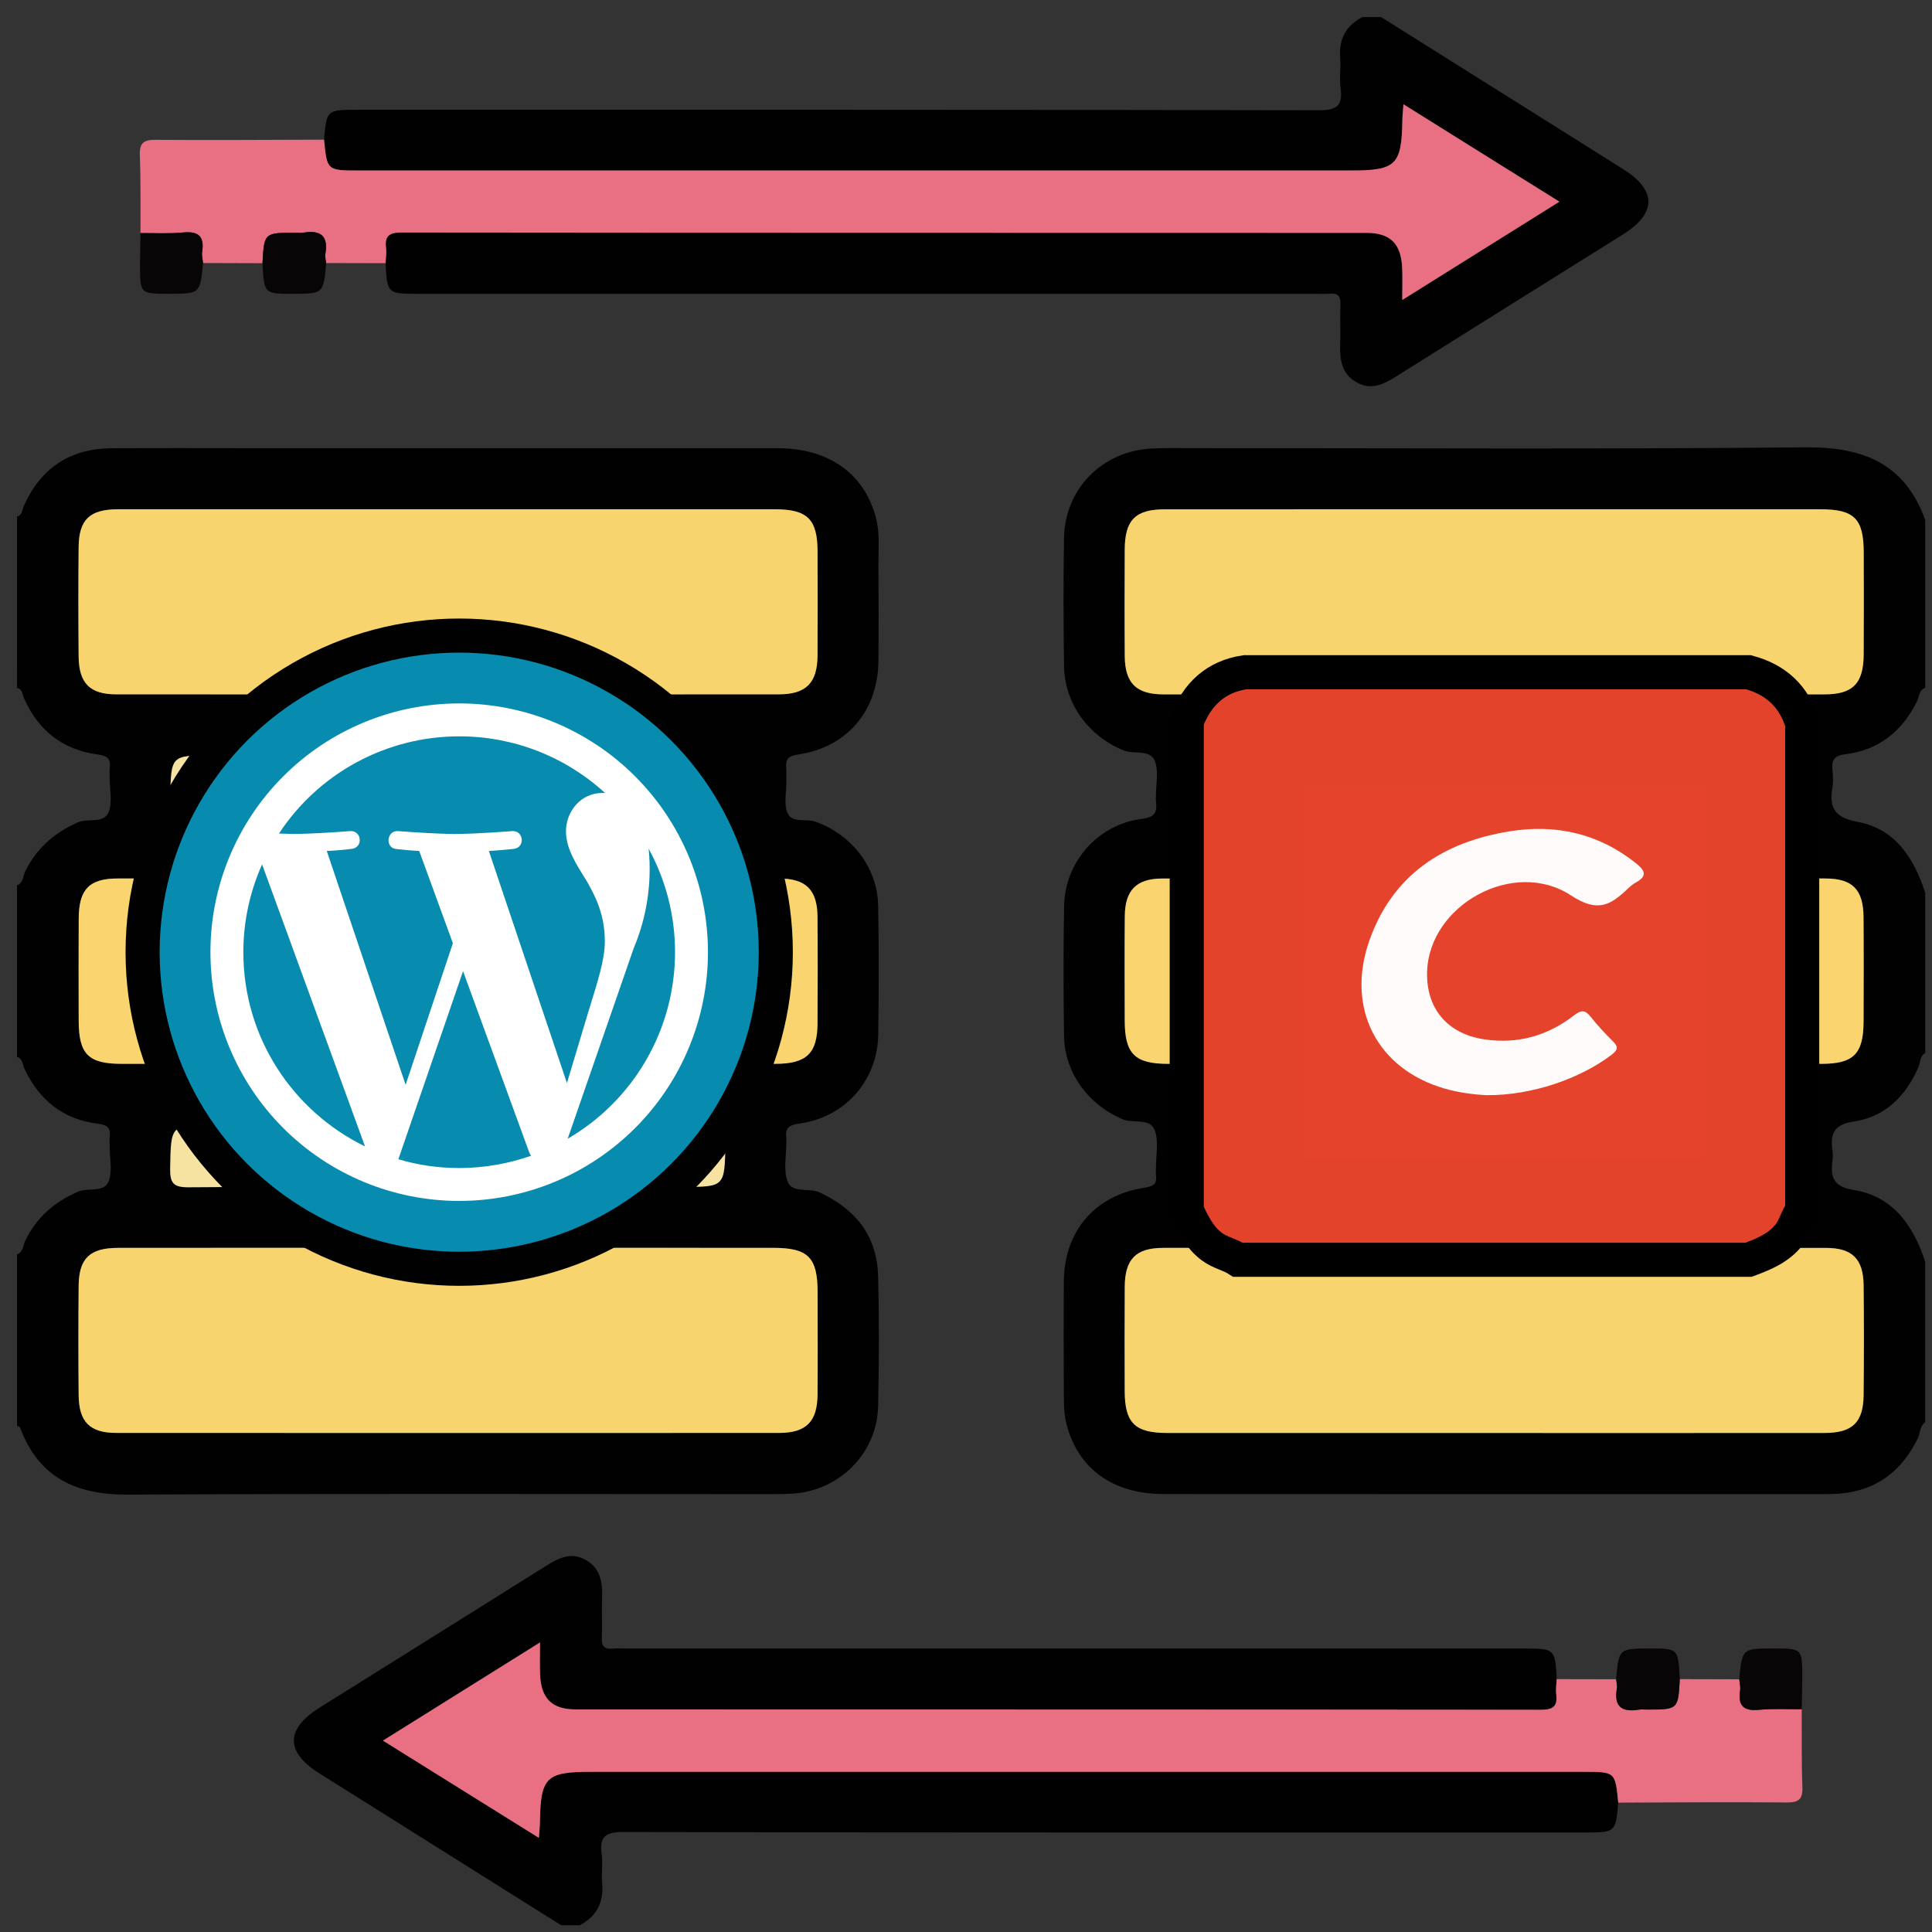 <?xml version="1.0" encoding="UTF-8"?>
<svg xmlns="http://www.w3.org/2000/svg" xmlns:xlink="http://www.w3.org/1999/xlink" version="1.1" x="0px" y="0px" width="85px" height="85px" viewBox="0 0 85 85" xml:space="preserve">
<rect x="0" y="0" width="85" height="85" fill="#333333" stroke="none"/>
<g id="Layer_1" display="none">
	<path display="inline" fill-rule="evenodd" clip-rule="evenodd" fill="#030303" d="M42.807,4.472c11.269,0,22.54,0.083,33.808-0.04   c4.668-0.05,8.201,3.523,8.171,8.15c-0.092,14.03-0.03,28.062-0.036,42.092c-0.001,3.911-2.403,6.93-6.115,7.725   c-0.722,0.155-1.456,0.144-2.188,0.144c-6.227,0.003-12.452,0.01-18.679-0.011c-0.635-0.002-0.882,0.115-0.862,0.821   c0.055,1.886,0.041,3.775,0.005,5.662c-0.011,0.576,0.123,0.765,0.732,0.756c2.535-0.034,5.072-0.042,7.606-0.001   c2.025,0.033,3.799,0.73,5.179,2.268c0.86,0.957,1.315,2.081,1.313,3.38c-0.002,1.268,0.003,2.536-0.001,3.804   c-0.004,1.285-0.434,1.723-1.72,1.723c-10.114,0.003-20.229,0.001-30.343,0.001c-7.945,0-15.89,0.001-23.835,0   c-1.569,0-1.926-0.36-1.928-1.938c0-0.986,0-1.973,0-2.959c0-3.25,1.911-5.524,5.111-6.137c1.094-0.208,2.189-0.146,3.286-0.152   c1.888-0.013,3.776-0.037,5.662,0.014c0.662,0.02,0.786-0.192,0.773-0.802c-0.04-1.859-0.05-3.721,0.003-5.577   c0.021-0.732-0.233-0.866-0.905-0.864c-6.311,0.024-12.622,0.006-18.933,0.018c-3.29,0.007-5.734-1.385-7.253-4.319   c-0.511-0.987-0.75-2.06-0.75-3.173c-0.003-14.37-0.021-28.738,0.01-43.107c0.009-4.264,3.414-7.468,7.826-7.472   C20.098,4.464,31.452,4.472,42.807,4.472z M74.936,42.17c-1.029,0.671-1.494,1.51-0.854,2.717c0.128,0.24,0.155,0.535,0.217,0.807   c0.08,0.35,0.286,0.53,0.649,0.523c1.06,0.272,2.119,0.546,3.18,0.819c1.107,0.296,2.214,0.595,3.322,0.888   c0.353,0.093,0.618,0.136,0.601-0.416c-0.041-1.317-0.032-2.638-0.002-3.955c0.01-0.432-0.166-0.585-0.546-0.673   c-1.116-0.26-2.226-0.543-3.338-0.817c-0.531-0.146-1.083-0.241-1.589-0.447C75.837,41.315,75.317,41.498,74.936,42.17z    M80.847,39.854c0.038,0.02,0.076,0.039,0.115,0.058c-0.017-0.042-0.034-0.083-0.051-0.125c-0.06-0.124-0.102-0.262-0.183-0.37   c-2.579-3.447-7.888-3.564-10.851-0.207c-0.59,0.668-1.182,0.963-2.06,0.733c-5.574-1.457-11.151-2.902-16.729-4.34   c-0.768-0.198-1.187-0.633-1.341-1.429c-0.645-3.31-3.31-5.64-6.655-5.796c-1.201-0.056-2.37,0.157-3.539,0.887   c1.757,0.452,3.354,0.897,4.968,1.264c0.907,0.206,1.411,0.689,1.626,1.59c0.286,1.202,0.63,2.391,0.98,3.577   c0.181,0.612,0.033,1.105-0.393,1.543c-0.941,0.97-1.887,1.936-2.826,2.907c-0.477,0.493-1.017,0.624-1.689,0.435   c-1.353-0.379-2.715-0.724-4.083-1.045c-0.324-0.076-0.655-0.3-1.094-0.127c0.127,0.184,0.211,0.325,0.315,0.45   c2.805,3.407,7.819,3.492,10.793,0.141c0.645-0.726,1.272-0.942,2.22-0.69c5.404,1.437,10.816,2.847,16.239,4.21   c1.007,0.253,1.539,0.72,1.734,1.756c0.356,1.888,1.432,3.344,3.024,4.401c2.127,1.416,5.152,1.554,6.932,0.336   c-0.248-0.279-0.61-0.268-0.923-0.352c-1.356-0.362-2.718-0.711-4.084-1.038c-0.698-0.168-1.143-0.551-1.333-1.251   c-0.338-1.247-0.7-2.488-1.039-3.736c-0.191-0.705-0.05-1.314,0.503-1.845c0.833-0.799,1.657-1.611,2.425-2.471   c0.641-0.716,1.328-0.907,2.258-0.643C77.672,39.123,79.233,39.597,80.847,39.854z M71.443,52.832   c-0.847-0.587-1.752-0.849-2.815-0.828c-3.257,0.059-6.517,0.06-9.772-0.003c-0.923-0.019-1.552,0.264-2.024,1.006   c-0.657,0.611-1.38,0.719-2.145,0.233c-1.452-0.924-2.763-0.81-4.408-0.138c-1.754,0.717-2.855,1.61-3.249,3.439   c-0.166,0.774-0.736,1.168-1.544,1.168c-1.771,0.002-3.543,0.002-5.315,0c-0.764-0.001-1.273-0.366-1.532-1.085   c-0.114-0.317-0.284-0.62-0.35-0.944c-0.254-1.253-0.949-2.021-2.247-2.209c-0.243-0.035-0.501-0.137-0.697-0.283   c-1.479-1.104-2.923-0.856-4.375,0.053c-0.766,0.479-1.487,0.379-2.144-0.234c-0.472-0.745-1.102-1.046-2.026-1.006   c-1.852,0.08-3.709,0.021-5.564,0.024c-4.58,0.009-9.161,0.021-13.741,0.032c-1.038-0.232-1.361-0.591-1.361-1.595   C6.129,37.644,6.128,24.824,6.136,12.005c0-1.399,0.862-2.254,2.25-2.313C8.583,9.683,8.78,9.688,8.977,9.688   c22.568,0,45.135,0,67.704,0c0.282,0,0.564-0.004,0.845,0.021c1.107,0.103,1.912,0.931,1.989,2.044   c0.02,0.281,0.011,0.563,0.011,0.845c0,7.241-0.001,14.481,0.006,21.722c0,0.31-0.146,0.677,0.285,0.877   c0.785,0.365,1.439,0.938,2.22,1.531c0-0.281,0-0.44,0-0.6c0-7.974,0.008-15.947-0.004-23.92c-0.004-2.98-2.066-5.029-5.059-5.03   c-22.766-0.006-45.53-0.006-68.295,0C5.654,7.181,3.618,9.25,3.61,12.293c-0.008,3.156-0.002,6.311-0.002,9.467   c0,10.96,0.006,21.919-0.006,32.879c-0.002,1.517,0.449,2.82,1.55,3.873c1.112,1.066,2.479,1.317,3.97,1.316   c22.455-0.013,44.911-0.009,67.366-0.01c0.31,0,0.62-0.003,0.93-0.02c2.211-0.109,4.032-1.613,4.474-3.794   c0.342-1.684,0.078-3.394,0.151-5.235C78.824,53.631,75.31,54.196,71.443,52.832z M74.945,34.031   c0.308,0.015,0.627-0.016,0.922,0.054c0.856,0.204,0.976-0.165,0.972-0.946c-0.034-6.354-0.019-12.709-0.019-19.064   c0-1.797,0-1.797-1.872-1.635c-0.168-0.015-0.335-0.044-0.502-0.044c-21.632-0.002-43.264,0.001-64.895-0.016   c-0.608,0-0.729,0.175-0.728,0.75c0.017,11.802,0.02,23.604-0.006,35.405c-0.001,0.705,0.233,0.802,0.849,0.799   c4.844-0.022,9.689-0.012,14.534-0.012c0.269,0,0.537,0,0.967,0c-0.768-0.805-0.59-1.563-0.155-2.261   c0.853-1.366,0.727-2.571,0.132-4.113c-0.715-1.852-1.674-3.013-3.592-3.436c-0.753-0.166-1.068-0.736-1.059-1.518   c0.021-1.662,0.005-3.323,0.006-4.985c0.001-1.238,0.155-1.615,1.328-1.917c1.692-0.437,2.481-1.452,3.196-3.057   c0.773-1.735,0.805-3.118-0.13-4.655c-0.489-0.804-0.248-1.476,0.405-2.103c1.138-1.091,2.236-2.224,3.353-3.339   c0.917-0.916,1.249-1.059,2.363-0.427c1.477,0.838,2.726,0.743,4.346,0.105c1.782-0.702,2.845-1.629,3.262-3.439   c0.199-0.863,0.836-1.189,1.712-1.175c1.548,0.027,3.098,0.007,4.647,0.007c1.457,0,1.775,0.124,2.165,1.48   c0.443,1.54,1.339,2.305,2.833,2.987c1.822,0.833,3.31,0.928,4.961-0.115c0.65-0.41,1.286-0.222,1.828,0.331   c0.905,0.927,1.825,1.839,2.747,2.75c1.912,1.888,1.874,1.699,0.727,4.084c-0.419,0.874-0.572,1.615,0.011,2.481   c0.37,0.548,0.657,1.205,0.782,1.852c0.205,1.044,0.806,1.515,1.768,1.842c2.661,0.903,2.345,0.848,2.357,3.405   c0.004,0.758-0.247,1.707,0.113,2.224c0.392,0.564,1.433,0.473,2.18,0.703c0.026,0.008,0.053,0.018,0.079,0.028   c0.323,0.131,0.569,0.053,0.825-0.2C70.181,35.062,72.412,34.192,74.945,34.031z M28.872,35.802   c-0.384-7.415,5.85-14.176,13.27-14.392c7.521-0.219,13.526,4.876,14.537,12.356c0.051,0.375,0.184,0.542,0.525,0.628   c1.553,0.393,3.104,0.795,4.653,1.2c0.383,0.1,0.592,0.101,0.605-0.429c0.043-1.681,0.069-1.681-1.526-2.302   c-0.262-0.102-0.518-0.222-0.785-0.305c-0.65-0.203-1.036-0.629-1.197-1.291c-0.392-1.594-1.023-3.091-1.874-4.496   c-0.318-0.524-0.33-1.057-0.063-1.607c0.172-0.354,0.322-0.717,0.482-1.077c0.563-1.26,0.565-1.263-0.406-2.227   c-0.558-0.555-1.046-1.376-1.714-1.571c-0.721-0.211-1.491,0.494-2.225,0.823c-0.686,0.308-1.271,0.292-1.907-0.106   c-1.1-0.689-2.275-1.287-3.54-1.542c-1.326-0.268-2.115-0.93-2.391-2.239c-0.034-0.162-0.145-0.31-0.175-0.472   c-0.169-0.87-0.664-1.171-1.549-1.069c-0.859,0.099-1.88-0.213-2.564,0.152c-0.661,0.354-0.703,1.461-1.011,2.238   c-0.252,0.637-0.655,1.001-1.322,1.157c-0.987,0.23-1.962,0.541-2.853,1.019c-2.883,1.548-1.911,1.406-5.009,0.099   c-0.406-0.171-0.671-0.167-0.946,0.18c-0.173,0.219-0.398,0.397-0.594,0.6c-0.548,0.563-1.422,1.067-1.547,1.714   c-0.124,0.638,0.483,1.436,0.82,2.14c0.334,0.699,0.313,1.323-0.105,1.989c-0.673,1.076-1.271,2.223-1.501,3.464   c-0.261,1.414-1.067,2.091-2.37,2.493c-1.407,0.433-1.39,0.504-1.383,1.952c0.004,0.787-0.25,1.764,0.121,2.307   c0.369,0.541,1.362,0.688,2.107,0.931c0.758,0.247,1.151,0.742,1.317,1.491c0.232,1.047,0.506,2.131,1.123,2.981   c1.118,1.539,1.053,2.987,0.071,4.498c-0.367,0.564-0.319,1.021,0.257,1.407c0.137,0.093,0.237,0.24,0.362,0.354   c0.6,0.545,1.05,1.491,1.784,1.58c0.679,0.081,1.458-0.481,2.158-0.829c0.678-0.337,1.277-0.303,1.906,0.101   c0.806,0.519,1.659,1.056,2.582,1.216c2.109,0.362,3.345,1.505,3.743,3.588c0.078,0.408,0.328,0.521,0.729,0.509   c0.816-0.027,1.638-0.057,2.449,0.007c0.662,0.053,0.958-0.209,1.131-0.813c0.16-0.565,0.438-1.096,0.633-1.651   c0.193-0.555,0.561-0.903,1.122-1.038c1.653-0.396,3.199-1.055,4.654-1.927c0.474-0.283,0.938-0.295,1.451-0.103   c0.853,0.322,1.704,1.193,2.526,0.897c0.792-0.285,1.317-1.265,2.019-1.869c0.511-0.439,0.574-0.812,0.279-1.425   c-0.37-0.773-1.065-1.556-0.85-2.415c0.224-0.895-0.206-0.964-0.798-1.089c-0.304-0.063-0.619-0.103-0.899-0.224   c-0.558-0.242-0.87-0.075-1.246,0.409c-2.629,3.393-6.104,5.32-10.394,5.501C35.58,49.609,29.284,43.768,28.872,35.802z    M42.837,78.238c7.857,0,15.714,0.005,23.572-0.008c0.858-0.002,2.01,0.379,2.494-0.174c0.423-0.483,0.102-1.607,0.136-2.447   c0.041-0.998-0.413-1.729-1.189-2.288c-0.902-0.651-1.928-0.863-3.026-0.863c-14.672,0.005-29.345,0.004-44.017,0.004   c-0.226,0-0.451-0.002-0.675,0.017c-2.325,0.191-3.51,1.459-3.51,3.748c0,0.338,0.051,0.686-0.01,1.012   c-0.168,0.903,0.253,1.02,1.05,1.018C26.053,78.228,34.445,78.238,42.837,78.238z M42.756,69.755c3.547,0,7.096-0.009,10.644,0.01   c0.548,0.003,0.801-0.091,0.787-0.729c-0.043-1.913-0.039-3.83-0.003-5.743c0.012-0.62-0.238-0.761-0.792-0.76   c-7.097,0.01-14.192,0.011-21.289-0.003c-0.522-0.001-0.676,0.165-0.669,0.678c0.025,1.942,0.036,3.886-0.005,5.828   c-0.012,0.616,0.199,0.735,0.767,0.731C35.717,69.743,39.237,69.755,42.756,69.755z M51.479,42.481   c-0.918-0.495-1.565-0.34-2.376,0.355c-5.364,4.608-13.637,2.094-15.63-4.689c-0.187-0.637-0.344-1.272,0.176-1.829   c0.523-0.561,1.155-0.438,1.806-0.269c2.121,0.552,4.249,1.08,6.369,1.632c0.311,0.081,0.543,0.148,0.837-0.112   c1.762-1.557,1.749-1.543,1.166-3.745c-0.151-0.574-0.442-0.801-0.995-0.934c-2.103-0.508-4.196-1.057-6.287-1.612   c-1.507-0.4-1.809-1.489-0.745-2.606c4.949-5.192,13.729-3.345,16.172,3.403c0.075,0.211,0.139,0.427,0.208,0.641   c0.246,0.746,0.992,0.717,1.472,0.663c0.434-0.049,0.106-0.634,0.017-0.957c-1.271-4.605-5.249-7.93-9.893-8.291   c-4.81-0.374-9.318,2.3-11.23,6.659c-1.946,4.435-0.879,9.558,2.675,12.853C39.92,48.001,47.711,47.467,51.479,42.481z    M60.552,49.272c2.269,0,4.388,0,6.588,0c-0.579-0.953-1.071-1.863-1.317-2.875c-0.068-0.283-0.271-0.342-0.482-0.397   c-1.711-0.445-3.426-0.873-5.133-1.327c-0.514-0.136-0.564,0.084-0.403,0.467c0.283,0.672,0.577,1.339,0.896,1.995   C61.05,47.855,61.2,48.557,60.552,49.272z"></path>
	<path display="inline" fill-rule="evenodd" clip-rule="evenodd" fill="#D7EBFD" d="M74.945,34.031   c-2.533,0.161-4.765,1.03-6.589,2.832c-0.256,0.253-0.502,0.332-0.825,0.2c-0.026-0.011-0.053-0.02-0.079-0.028   c-0.747-0.23-1.788-0.139-2.18-0.703c-0.36-0.518-0.109-1.466-0.113-2.224c-0.013-2.558,0.304-2.502-2.357-3.405   c-0.962-0.327-1.563-0.798-1.768-1.842c-0.125-0.647-0.412-1.304-0.782-1.852c-0.583-0.867-0.43-1.607-0.011-2.481   c1.147-2.385,1.186-2.196-0.727-4.084c-0.922-0.91-1.842-1.823-2.747-2.75c-0.542-0.553-1.178-0.741-1.828-0.331   c-1.651,1.042-3.139,0.947-4.961,0.115c-1.494-0.682-2.39-1.447-2.833-2.987c-0.39-1.356-0.708-1.479-2.165-1.48   c-1.55,0-3.099,0.02-4.647-0.007c-0.876-0.015-1.513,0.312-1.712,1.175c-0.417,1.81-1.48,2.737-3.262,3.439   c-1.62,0.638-2.869,0.733-4.346-0.105c-1.115-0.632-1.446-0.489-2.363,0.427c-1.116,1.115-2.214,2.248-3.353,3.339   c-0.653,0.627-0.895,1.298-0.405,2.103c0.935,1.538,0.903,2.92,0.13,4.655c-0.714,1.604-1.503,2.62-3.196,3.057   c-1.173,0.303-1.327,0.679-1.328,1.917c-0.001,1.662,0.014,3.324-0.006,4.985c-0.009,0.782,0.305,1.352,1.059,1.518   c1.918,0.422,2.877,1.584,3.592,3.436c0.595,1.542,0.721,2.747-0.132,4.113c-0.435,0.697-0.613,1.456,0.155,2.261   c-0.43,0-0.698,0-0.967,0c-4.844,0-9.689-0.011-14.534,0.012c-0.616,0.003-0.85-0.094-0.849-0.799   C8.843,36.733,8.84,24.931,8.823,13.129c0-0.575,0.12-0.75,0.728-0.75c21.631,0.017,43.263,0.014,64.895,0.016   c0.167,0,0.334,0.029,0.502,0.044C74.947,19.637,74.946,26.834,74.945,34.031z"></path>
	<path display="inline" fill-rule="evenodd" clip-rule="evenodd" fill="#E8EBED" d="M28.825,53.007   c0.657,0.613,1.378,0.714,2.144,0.234c1.452-0.909,2.897-1.157,4.375-0.053c0.196,0.146,0.455,0.248,0.697,0.283   c1.298,0.188,1.993,0.956,2.247,2.209c0.065,0.324,0.236,0.627,0.35,0.944c0.259,0.719,0.768,1.084,1.532,1.085   c1.771,0.002,3.543,0.002,5.315,0c0.808,0,1.378-0.394,1.544-1.168c0.394-1.829,1.495-2.723,3.249-3.439   c1.646-0.672,2.956-0.786,4.408,0.138c0.765,0.485,1.487,0.378,2.145-0.233c4.573,0.004,9.146,0.006,13.721,0.014   c0.315,0.001,0.614-0.034,0.892-0.188c3.866,1.364,7.381,0.799,10.599-2.062c-0.073,1.842,0.19,3.552-0.151,5.235   c-0.441,2.181-2.263,3.685-4.474,3.794c-0.31,0.017-0.62,0.02-0.93,0.02c-22.455,0.001-44.911-0.003-67.366,0.01   c-1.49,0.001-2.858-0.25-3.97-1.316C4.051,57.46,3.6,56.156,3.602,54.64C3.615,43.68,3.608,32.72,3.608,21.76   c0-3.156-0.006-6.311,0.002-9.467C3.618,9.25,5.654,7.181,8.678,7.18c22.765-0.006,45.53-0.006,68.295,0   c2.992,0,5.055,2.05,5.059,5.03c0.012,7.974,0.004,15.947,0.004,23.92c0,0.159,0,0.318,0,0.6c-0.78-0.593-1.435-1.166-2.22-1.531   c-0.431-0.2-0.285-0.567-0.285-0.877c-0.007-7.241-0.006-14.481-0.006-21.722c0-0.282,0.009-0.564-0.011-0.845   c-0.077-1.114-0.882-1.942-1.989-2.044c-0.28-0.026-0.563-0.021-0.845-0.021c-22.568-0.001-45.136-0.001-67.704,0   c-0.197,0-0.395-0.005-0.592,0.003c-1.388,0.059-2.249,0.914-2.25,2.313C6.128,24.824,6.129,37.644,6.133,50.463   c0,1.004,0.324,1.362,1.361,1.595c-0.106,0.771,0.311,0.967,0.993,0.966C15.267,53.011,22.046,53.011,28.825,53.007z"></path>
	<path display="inline" fill-rule="evenodd" clip-rule="evenodd" fill="#FBDD75" d="M28.872,35.802   c0.413,7.966,6.708,13.808,14.671,13.474c4.289-0.181,7.765-2.108,10.394-5.501c0.376-0.484,0.688-0.651,1.246-0.409   c0.28,0.121,0.596,0.161,0.899,0.224c0.592,0.125,1.021,0.194,0.798,1.089c-0.216,0.859,0.479,1.642,0.85,2.415   c0.295,0.613,0.231,0.985-0.279,1.425c-0.701,0.604-1.227,1.584-2.019,1.869c-0.822,0.296-1.674-0.575-2.526-0.897   c-0.514-0.192-0.978-0.181-1.451,0.103c-1.455,0.872-3.001,1.53-4.654,1.927c-0.562,0.135-0.929,0.483-1.122,1.038   c-0.194,0.556-0.473,1.086-0.633,1.651c-0.173,0.604-0.469,0.866-1.131,0.813c-0.812-0.063-1.633-0.034-2.449-0.007   c-0.4,0.013-0.651-0.101-0.729-0.509c-0.398-2.083-1.634-3.226-3.743-3.588c-0.923-0.16-1.776-0.697-2.582-1.216   c-0.629-0.403-1.228-0.438-1.906-0.101c-0.7,0.348-1.479,0.91-2.158,0.829c-0.734-0.089-1.184-1.035-1.784-1.58   c-0.125-0.113-0.225-0.261-0.362-0.354c-0.576-0.386-0.625-0.843-0.257-1.407c0.982-1.511,1.046-2.959-0.071-4.498   c-0.617-0.851-0.891-1.934-1.123-2.981c-0.166-0.749-0.559-1.244-1.317-1.491c-0.745-0.243-1.738-0.39-2.107-0.931   c-0.371-0.543-0.116-1.521-0.121-2.307c-0.007-1.448-0.024-1.519,1.383-1.952c1.303-0.402,2.109-1.079,2.37-2.493   c0.23-1.242,0.828-2.389,1.501-3.464c0.418-0.666,0.44-1.29,0.105-1.989c-0.337-0.704-0.944-1.502-0.82-2.14   c0.125-0.647,0.999-1.151,1.547-1.714c0.196-0.202,0.421-0.38,0.594-0.6c0.275-0.347,0.54-0.351,0.946-0.18   c3.098,1.307,2.126,1.449,5.009-0.099c0.891-0.478,1.866-0.789,2.853-1.019c0.667-0.155,1.07-0.52,1.322-1.157   c0.308-0.777,0.35-1.885,1.011-2.238c0.684-0.366,1.705-0.054,2.564-0.152c0.885-0.102,1.38,0.2,1.549,1.069   c0.03,0.163,0.141,0.31,0.175,0.472c0.275,1.309,1.064,1.971,2.391,2.239c1.265,0.255,2.44,0.853,3.54,1.542   c0.636,0.398,1.222,0.414,1.907,0.106c0.733-0.329,1.504-1.034,2.225-0.823c0.668,0.195,1.156,1.016,1.714,1.571   c0.972,0.964,0.969,0.967,0.406,2.227c-0.16,0.359-0.311,0.723-0.482,1.077c-0.268,0.551-0.256,1.083,0.063,1.607   c0.851,1.404,1.482,2.901,1.874,4.496c0.161,0.662,0.547,1.087,1.197,1.291c0.268,0.083,0.523,0.203,0.785,0.305   c1.596,0.622,1.569,0.621,1.526,2.302c-0.014,0.53-0.223,0.529-0.605,0.429c-1.55-0.404-3.101-0.807-4.653-1.2   c-0.342-0.086-0.475-0.253-0.525-0.628c-1.011-7.48-7.016-12.575-14.537-12.356C34.722,21.625,28.488,28.387,28.872,35.802z"></path>
	<path display="inline" fill-rule="evenodd" clip-rule="evenodd" fill="#EBEEF0" d="M42.837,78.238   c-8.393,0-16.785-0.011-25.177,0.018c-0.797,0.002-1.218-0.114-1.05-1.018c0.061-0.326,0.01-0.674,0.01-1.012   c0-2.289,1.186-3.557,3.51-3.748c0.224-0.019,0.45-0.017,0.675-0.017c14.672,0,29.345,0.001,44.017-0.004   c1.099,0,2.124,0.212,3.026,0.863c0.776,0.56,1.23,1.29,1.189,2.288c-0.034,0.84,0.287,1.964-0.136,2.447   c-0.484,0.553-1.636,0.172-2.494,0.174C58.552,78.243,50.694,78.238,42.837,78.238z"></path>
	<path display="inline" fill-rule="evenodd" clip-rule="evenodd" fill="#817481" d="M80.846,39.855   c-1.612-0.258-3.174-0.732-4.738-1.177c-0.93-0.264-1.617-0.073-2.258,0.643c-0.768,0.86-1.592,1.672-2.425,2.471   c-0.553,0.531-0.694,1.14-0.503,1.845c0.339,1.248,0.701,2.489,1.039,3.736c0.19,0.7,0.635,1.083,1.333,1.251   c1.366,0.327,2.728,0.676,4.084,1.038c0.313,0.084,0.675,0.072,0.923,0.352c-1.779,1.218-4.805,1.08-6.932-0.336   c-1.593-1.058-2.668-2.514-3.024-4.401c-0.195-1.036-0.728-1.503-1.734-1.756c-5.423-1.364-10.835-2.773-16.239-4.21   c-0.947-0.252-1.575-0.036-2.22,0.69c-2.974,3.351-7.988,3.266-10.793-0.141c-0.104-0.125-0.188-0.266-0.315-0.45   c0.438-0.173,0.77,0.052,1.094,0.127c1.368,0.321,2.731,0.666,4.083,1.045c0.673,0.189,1.213,0.058,1.689-0.435   c0.939-0.971,1.885-1.937,2.826-2.907c0.426-0.438,0.573-0.932,0.393-1.543c-0.351-1.186-0.694-2.375-0.98-3.577   c-0.215-0.901-0.719-1.385-1.626-1.59c-1.614-0.367-3.21-0.812-4.968-1.264c1.169-0.73,2.338-0.943,3.539-0.887   c3.346,0.157,6.011,2.487,6.655,5.796c0.154,0.795,0.573,1.23,1.341,1.429c5.577,1.438,11.154,2.883,16.729,4.34   c0.878,0.23,1.47-0.064,2.06-0.733c2.963-3.358,8.271-3.24,10.851,0.207c0.081,0.108,0.123,0.246,0.183,0.37   C80.89,39.81,80.867,39.832,80.846,39.855z"></path>
	<path display="inline" fill-rule="evenodd" clip-rule="evenodd" fill="#A499A4" d="M42.756,69.755c-3.52,0-7.04-0.012-10.56,0.013   c-0.568,0.004-0.779-0.115-0.767-0.731c0.041-1.942,0.03-3.886,0.005-5.828c-0.006-0.513,0.147-0.679,0.669-0.678   c7.096,0.014,14.192,0.013,21.289,0.003c0.554-0.001,0.804,0.14,0.792,0.76c-0.036,1.913-0.04,3.83,0.003,5.743   c0.014,0.638-0.239,0.731-0.787,0.729C49.853,69.746,46.304,69.755,42.756,69.755z"></path>
	<path display="inline" fill-rule="evenodd" clip-rule="evenodd" fill="#E7E9EB" d="M51.479,42.481   c-3.768,4.985-11.559,5.52-16.258,1.161c-3.554-3.295-4.621-8.417-2.675-12.853c1.912-4.359,6.421-7.033,11.23-6.659   c4.644,0.361,8.622,3.686,9.893,8.291c0.09,0.322,0.417,0.908-0.017,0.957c-0.479,0.054-1.226,0.083-1.472-0.663   c-0.069-0.213-0.133-0.43-0.208-0.641c-2.443-6.748-11.224-8.595-16.172-3.403c-1.064,1.117-0.762,2.207,0.745,2.606   c2.091,0.555,4.184,1.104,6.287,1.612c0.552,0.133,0.843,0.36,0.995,0.934c0.583,2.202,0.596,2.188-1.166,3.745   c-0.294,0.26-0.526,0.193-0.837,0.112c-2.121-0.553-4.248-1.081-6.369-1.632c-0.65-0.169-1.283-0.292-1.806,0.269   c-0.52,0.556-0.363,1.191-0.176,1.829c1.993,6.784,10.266,9.297,15.63,4.689C49.913,42.141,50.561,41.986,51.479,42.481z"></path>
	<path display="inline" fill-rule="evenodd" clip-rule="evenodd" fill="#C3E1FE" d="M74.945,34.031   c0.001-7.197,0.002-14.394,0.003-21.591c1.872-0.162,1.872-0.162,1.872,1.635c0,6.355-0.016,12.71,0.019,19.064   c0.004,0.781-0.115,1.149-0.972,0.946C75.572,34.015,75.253,34.046,74.945,34.031z"></path>
	<path display="inline" fill-rule="evenodd" clip-rule="evenodd" fill="#D4E8FA" d="M60.552,49.272   c0.648-0.716,0.498-1.417,0.147-2.138c-0.318-0.656-0.612-1.323-0.896-1.995c-0.161-0.383-0.11-0.603,0.403-0.467   c1.707,0.454,3.422,0.882,5.133,1.327c0.212,0.056,0.414,0.114,0.482,0.397c0.246,1.012,0.738,1.922,1.317,2.875   C64.939,49.272,62.82,49.272,60.552,49.272z"></path>
	<path display="inline" fill-rule="evenodd" clip-rule="evenodd" fill="#D2E4F3" d="M28.825,53.007   c-6.779,0.004-13.559,0.004-20.338,0.017c-0.683,0.001-1.099-0.195-0.993-0.966c4.58-0.011,9.161-0.023,13.741-0.032   c1.855-0.004,3.712,0.056,5.564-0.024C27.724,51.961,28.353,52.262,28.825,53.007z"></path>
	<path display="inline" fill-rule="evenodd" clip-rule="evenodd" fill="#E6E9EC" d="M78.164,42.063   c1.112,0.274,2.222,0.557,3.338,0.817c0.38,0.088,0.556,0.242,0.546,0.673c-0.03,1.317-0.039,2.638,0.002,3.955   c0.018,0.552-0.248,0.509-0.601,0.416c-1.108-0.293-2.215-0.592-3.322-0.888C78.14,45.379,78.151,43.721,78.164,42.063z"></path>
	<path display="inline" fill-rule="evenodd" clip-rule="evenodd" fill="#C2DFFB" d="M78.164,42.063   c-0.013,1.657-0.024,3.315-0.037,4.974c-1.061-0.273-2.12-0.547-3.18-0.819c-0.004-1.35-0.008-2.698-0.012-4.047   c0.382-0.673,0.901-0.855,1.64-0.554C77.081,41.822,77.633,41.918,78.164,42.063z"></path>
	<path display="inline" fill-rule="evenodd" clip-rule="evenodd" fill="#D2E4F3" d="M71.443,52.832   c-0.277,0.154-0.576,0.189-0.892,0.188c-4.574-0.008-9.147-0.01-13.721-0.014c0.473-0.742,1.102-1.024,2.024-1.006   c3.256,0.063,6.516,0.062,9.772,0.003C69.691,51.983,70.597,52.245,71.443,52.832z"></path>
	<path display="inline" fill-rule="evenodd" clip-rule="evenodd" fill="#D3E6F8" d="M74.936,42.17   c0.004,1.349,0.008,2.698,0.012,4.047c-0.363,0.007-0.569-0.174-0.649-0.523c-0.062-0.271-0.089-0.566-0.217-0.807   C73.441,43.681,73.906,42.841,74.936,42.17z"></path>
	<path display="inline" fill-rule="evenodd" clip-rule="evenodd" fill="#817481" d="M80.911,39.788   c0.017,0.042,0.034,0.083,0.051,0.125c-0.039-0.02-0.077-0.039-0.115-0.058C80.867,39.832,80.89,39.81,80.911,39.788z"></path>
</g>
<g id="Layer_2">
	<path fill-rule="evenodd" clip-rule="evenodd" fill="#010101" d="M0.75,22.722c0.239-0.057,0.221-0.292,0.292-0.45   c0.744-1.667,2.02-2.533,3.844-2.549c2.104-0.017,4.208-0.005,6.313-0.005c7.679,0,15.358-0.004,23.037,0.002   c2.258,0.001,3.837,1.156,4.319,3.133c0.157,0.646,0.089,1.306,0.092,1.959c0.009,1.421,0.014,2.842,0,4.263   c-0.022,2.205-1.377,3.804-3.542,4.121c-0.448,0.065-0.548,0.229-0.513,0.614c0.018,0.189,0.001,0.382,0.004,0.573   c0.004,0.464-0.115,0.98,0.049,1.379c0.195,0.474,0.818,0.239,1.239,0.39c1.589,0.572,2.723,2.011,2.752,3.705   c0.033,1.885,0.033,3.772,0.003,5.657c-0.031,2.029-1.465,3.65-3.479,3.92c-0.468,0.063-0.625,0.217-0.566,0.652   c0.008,0.055,0.001,0.109,0.001,0.164c0.003,0.573-0.132,1.195,0.047,1.708c0.201,0.573,0.944,0.281,1.421,0.505   c1.579,0.738,2.522,1.909,2.57,3.667c0.051,1.912,0.042,3.827,0,5.738c-0.045,2.058-1.678,3.705-3.742,3.845   c-0.354,0.024-0.71,0.023-1.065,0.023c-9.401,0.001-18.802-0.028-28.202,0.021c-2.278,0.011-3.923-0.742-4.743-2.952   c-0.013-0.036-0.087-0.051-0.132-0.074c0-2.515,0-5.028,0-7.543c0.278-0.1,0.256-0.385,0.356-0.592   c0.496-1.024,1.283-1.716,2.326-2.167c0.453-0.195,1.146,0.065,1.35-0.457c0.176-0.448,0.042-1.018,0.045-1.534   c0-0.135-0.015-0.273,0.002-0.407c0.055-0.412-0.109-0.539-0.53-0.593c-1.522-0.188-2.578-1.041-3.225-2.422   c-0.086-0.184-0.068-0.439-0.324-0.519c0-2.515,0-5.028,0-7.542c0.274-0.105,0.252-0.388,0.351-0.595   c0.493-1.026,1.281-1.716,2.319-2.176c0.456-0.202,1.15,0.069,1.359-0.45c0.179-0.446,0.043-1.018,0.047-1.534   c0-0.136-0.015-0.273,0.002-0.407c0.05-0.4-0.085-0.54-0.519-0.597c-1.546-0.204-2.632-1.057-3.259-2.493   c-0.069-0.159-0.061-0.39-0.301-0.438C0.75,27.75,0.75,25.236,0.75,22.722z M19.767,22.406c-4.861,0-9.721-0.002-14.581,0.001   c-1.234,0.001-1.713,0.451-1.726,1.654c-0.017,1.611-0.016,3.222,0,4.833c0.012,1.164,0.495,1.654,1.648,1.655   c9.721,0.006,19.441,0.005,29.162,0c1.194,0,1.689-0.504,1.698-1.7c0.011-1.529,0.005-3.058,0.001-4.587   c-0.003-1.415-0.446-1.855-1.868-1.855C29.324,22.405,24.545,22.406,19.767,22.406z M19.685,54.899   c-4.833,0-9.667-0.003-14.499,0.003c-1.231,0.001-1.713,0.461-1.726,1.658c-0.016,1.611-0.017,3.222,0,4.833   c0.013,1.167,0.497,1.649,1.648,1.649c9.721,0.006,19.441,0.004,29.162,0.001c1.199-0.001,1.688-0.491,1.698-1.696   c0.011-1.502,0.004-3.004,0.002-4.505c-0.002-1.526-0.419-1.942-1.952-1.942C29.241,54.898,24.463,54.899,19.685,54.899z    M19.695,46.806c4.805,0,9.61,0.001,14.416-0.001c1.379-0.001,1.852-0.458,1.858-1.794c0.006-1.556,0.01-3.113-0.001-4.669   c-0.009-1.194-0.505-1.692-1.708-1.692c-9.693-0.005-19.386-0.004-29.079,0c-1.25,0-1.709,0.476-1.717,1.75   c-0.009,1.501-0.005,3.004-0.001,4.505c0.003,1.48,0.422,1.9,1.898,1.901C10.139,46.807,14.917,46.806,19.695,46.806z    M19.771,33.234c-3.468,0-6.937,0-10.404,0c-1.867,0-1.83,0.001-1.882,1.859c-0.021,0.723,0.165,0.904,0.896,0.902   c7.181-0.031,14.364-0.019,21.546-0.019c1.987,0,1.961,0,1.989-1.985c0.008-0.603-0.131-0.778-0.758-0.773   C27.362,33.25,23.566,33.234,19.771,33.234z M19.603,52.219c3.468,0,6.936,0,10.404,0c1.898,0,1.867-0.001,1.91-1.899   c0.015-0.667-0.143-0.863-0.839-0.861c-7.209,0.028-14.418,0.018-21.627,0.018c-1.957,0-1.929,0-1.963,1.943   c-0.011,0.641,0.157,0.821,0.81,0.815C12.065,52.201,15.834,52.219,19.603,52.219z"></path>
	<path fill-rule="evenodd" clip-rule="evenodd" fill="#010101" d="M84.702,62.566c-0.246,0.176-0.213,0.48-0.328,0.718   c-0.702,1.436-1.81,2.291-3.427,2.428c-0.219,0.019-0.438,0.023-0.655,0.023c-9.699,0.001-19.399,0.003-29.098-0.003   c-2.23-0.001-3.775-1.119-4.272-3.077c-0.087-0.338-0.112-0.7-0.115-1.052c-0.01-1.748-0.017-3.497-0.001-5.246   c0.02-2.2,1.376-3.778,3.557-4.105c0.381-0.058,0.542-0.161,0.497-0.542c-0.014-0.107-0.002-0.218-0.002-0.328   c-0.003-0.546,0.125-1.137-0.043-1.627c-0.204-0.599-0.938-0.309-1.415-0.509c-1.497-0.625-2.561-2.032-2.586-3.664   c-0.028-1.912-0.033-3.825,0.003-5.737c0.036-1.925,1.493-3.576,3.403-3.814c0.562-0.07,0.699-0.269,0.639-0.755   c-0.011-0.081-0.001-0.164-0.001-0.246c-0.004-0.519,0.127-1.09-0.047-1.543c-0.203-0.531-0.896-0.288-1.354-0.466   c-1.53-0.596-2.617-2.04-2.643-3.706c-0.028-1.884-0.033-3.771-0.001-5.655c0.038-2.148,1.675-3.808,3.831-3.925   c0.6-0.033,1.201-0.019,1.802-0.019c8.989-0.001,17.979,0.053,26.967-0.036c2.548-0.025,4.393,0.702,5.29,3.204   c0,2.459,0,4.919,0,7.378c-0.283,0.097-0.258,0.386-0.36,0.592c-0.65,1.312-1.683,2.147-3.139,2.327   c-0.54,0.066-0.622,0.275-0.582,0.715c0.022,0.243,0.039,0.496-0.001,0.734c-0.156,0.908,0.088,1.341,1.117,1.532   c1.652,0.304,2.474,1.603,2.965,3.119c0,2.35,0,4.7,0,7.05c-0.249,0.139-0.212,0.422-0.306,0.634   c-0.549,1.256-1.466,2.17-2.804,2.37c-0.936,0.139-1.073,0.548-0.97,1.305c0.019,0.134,0.018,0.274,0,0.407   c-0.094,0.742,0.018,1.161,0.959,1.313c1.72,0.28,2.604,1.58,3.12,3.153C84.702,57.866,84.702,60.216,84.702,62.566z    M65.756,22.406c-4.833,0-9.666-0.002-14.499,0.001c-1.307,0-1.769,0.467-1.773,1.783c-0.007,1.556-0.011,3.113,0.001,4.669   c0.009,1.194,0.502,1.69,1.706,1.69c9.693,0.004,19.387,0.004,29.08,0c1.248-0.001,1.714-0.478,1.724-1.748   c0.011-1.501,0.006-3.003,0.002-4.505c-0.005-1.481-0.42-1.891-1.905-1.891C75.313,22.405,70.534,22.406,65.756,22.406z    M65.69,63.046c4.861,0,9.722,0.003,14.582-0.002c1.225-0.001,1.707-0.46,1.72-1.663c0.017-1.61,0.018-3.222,0-4.833   c-0.013-1.158-0.5-1.645-1.657-1.645c-9.721-0.006-19.441-0.006-29.162-0.001c-1.198,0.001-1.682,0.498-1.688,1.706   c-0.011,1.529-0.007,3.059-0.002,4.587c0.004,1.411,0.447,1.85,1.874,1.85C56.135,63.046,60.913,63.046,65.69,63.046z    M65.722,46.806c4.806,0,9.611,0.001,14.417-0.001c1.412-0.001,1.846-0.438,1.851-1.867c0.005-1.529,0.01-3.059-0.002-4.587   c-0.01-1.216-0.482-1.701-1.684-1.701c-9.721-0.005-19.44-0.005-29.161,0.001c-1.147,0.001-1.647,0.511-1.657,1.658   c-0.014,1.529-0.007,3.058-0.003,4.587c0.002,1.468,0.439,1.908,1.905,1.909C56.165,46.807,60.943,46.806,65.722,46.806z    M65.763,33.234c-3.441,0-6.882,0-10.323,0c-1.893,0-1.861,0-1.905,1.904c-0.015,0.674,0.156,0.857,0.846,0.855   c7.182-0.027,14.363-0.017,21.546-0.017c2.049,0,2.026,0,2.038-2.03c0.003-0.579-0.161-0.729-0.731-0.725   C73.409,33.246,69.585,33.234,65.763,33.234z M65.731,52.219c3.441,0,6.882,0,10.323,0c1.901,0,1.869-0.001,1.911-1.91   c0.016-0.691-0.194-0.851-0.863-0.848c-7.182,0.024-14.364,0.015-21.546,0.015c-2.027,0-2.004,0-2.021,2.036   c-0.004,0.578,0.154,0.725,0.727,0.721C58.086,52.205,61.909,52.219,65.731,52.219z"></path>
	<path fill-rule="evenodd" clip-rule="evenodd" fill="#010101" d="M14.257,6.145c0.113-1.316,0.113-1.316,1.519-1.316   c14.087,0,28.174-0.008,42.26,0.022c0.823,0.001,1.043-0.233,0.942-0.992c-0.058-0.429,0.018-0.874-0.017-1.308   c-0.063-0.823,0.246-1.422,0.98-1.801c0.273,0,0.547,0,0.82,0c3.549,2.229,7.097,4.458,10.646,6.687   c1.492,0.938,1.488,1.945-0.014,2.885c-3.327,2.081-6.656,4.158-9.978,6.246c-0.558,0.351-1.108,0.615-1.748,0.244   c-0.631-0.366-0.725-0.97-0.705-1.629c0.019-0.6-0.012-1.202,0.011-1.802c0.013-0.36-0.123-0.495-0.475-0.458   c-0.19,0.02-0.383,0.003-0.573,0.003c-13.16,0-26.322,0-39.482,0c-1.407,0-1.407,0-1.481-1.345c0.01-0.218,0.05-0.439,0.023-0.653   c-0.063-0.518,0.105-0.697,0.662-0.697c14.155,0.016,28.31,0.011,42.464,0.016c1.064,0,1.531,0.474,1.578,1.554   c0.018,0.413,0.003,0.828,0.003,1.399c2.398-1.5,4.611-2.885,6.914-4.325c-2.32-1.449-4.55-2.842-6.861-4.285   C61.723,4.915,61.7,5.1,61.697,5.286C61.667,7.255,61.421,7.5,59.465,7.5c-14.565,0-29.13,0-43.695,0   C14.388,7.5,14.388,7.5,14.257,6.145z"></path>
	<path fill-rule="evenodd" clip-rule="evenodd" fill="#010101" d="M71.195,79.308c-0.113,1.315-0.113,1.315-1.519,1.315   c-14.087,0-28.173,0.008-42.26-0.021c-0.821-0.002-1.047,0.23-0.942,0.99c0.056,0.402-0.023,0.821,0.017,1.227   c0.084,0.854-0.224,1.479-0.981,1.884c-0.273,0-0.546,0-0.82,0c-3.549-2.229-7.099-4.459-10.648-6.688   c-1.49-0.937-1.484-1.946,0.018-2.886c3.326-2.081,6.655-4.157,9.977-6.245c0.558-0.351,1.109-0.616,1.749-0.244   c0.628,0.366,0.726,0.968,0.703,1.629c-0.02,0.601,0.012,1.201-0.01,1.802c-0.014,0.358,0.119,0.498,0.473,0.461   c0.189-0.02,0.382-0.003,0.573-0.003c13.161,0,26.322,0,39.483,0c1.406,0,1.406,0,1.481,1.345c-0.011,0.218-0.05,0.439-0.023,0.653   c0.063,0.518-0.104,0.697-0.661,0.695c-14.155-0.015-28.309-0.01-42.463-0.015c-1.066,0-1.54-0.479-1.581-1.551   c-0.016-0.414-0.003-0.828-0.003-1.396c-2.395,1.497-4.608,2.88-6.91,4.319c2.321,1.447,4.552,2.84,6.861,4.279   c0.022-0.324,0.044-0.51,0.046-0.697c0.028-1.966,0.272-2.209,2.234-2.209c14.564,0,29.128,0,43.692,0   C71.064,77.952,71.064,77.952,71.195,79.308z"></path>
	<path fill-rule="evenodd" clip-rule="evenodd" fill="#E97082" d="M14.257,6.145C14.388,7.5,14.388,7.5,15.77,7.5   c14.565,0,29.129,0,43.695,0c1.956,0,2.202-0.245,2.232-2.214C61.7,5.1,61.723,4.915,61.746,4.588   c2.312,1.443,4.541,2.835,6.861,4.285c-2.303,1.44-4.516,2.824-6.914,4.325c0-0.571,0.015-0.986-0.003-1.399   c-0.047-1.08-0.514-1.553-1.578-1.554c-14.154-0.005-28.309,0-42.464-0.016c-0.557,0-0.725,0.179-0.662,0.697   c0.026,0.214-0.014,0.435-0.023,0.653c-0.871-0.002-1.743-0.004-2.614-0.006c-0.014-0.134-0.06-0.272-0.037-0.399   c0.148-0.814-0.227-1.064-0.978-0.937c-0.104,0.018-0.215,0.002-0.323,0.002c-1.392,0-1.392,0-1.464,1.341   c-0.872-0.002-1.744-0.006-2.615-0.008c-0.015-0.162-0.063-0.329-0.039-0.484c0.104-0.67-0.144-0.928-0.836-0.86   c-0.62,0.061-1.25,0.022-1.876,0.027c-0.005-1.141,0.014-2.282-0.029-3.42C6.132,6.292,6.315,6.148,6.842,6.152   C9.313,6.171,11.785,6.151,14.257,6.145z"></path>
	<path fill-rule="evenodd" clip-rule="evenodd" fill="#E97082" d="M71.195,79.308c-0.131-1.355-0.131-1.355-1.514-1.355   c-14.563,0-29.128,0-43.692,0c-1.962,0-2.206,0.243-2.234,2.209c-0.002,0.188-0.024,0.373-0.046,0.697   c-2.309-1.439-4.541-2.832-6.861-4.279c2.302-1.439,4.515-2.822,6.91-4.319c0,0.568-0.013,0.982,0.003,1.396   c0.042,1.072,0.515,1.551,1.581,1.551c14.154,0.005,28.308,0,42.463,0.015c0.557,0.002,0.724-0.178,0.661-0.695   c-0.026-0.214,0.013-0.436,0.023-0.653c0.87,0.002,1.742,0.004,2.614,0.006c0.013,0.133,0.059,0.272,0.035,0.399   c-0.147,0.814,0.228,1.063,0.978,0.937c0.104-0.018,0.215-0.002,0.323-0.002c1.393,0,1.393,0,1.464-1.34   c0.872,0.002,1.743,0.005,2.616,0.007c0.014,0.162,0.063,0.329,0.038,0.485c-0.104,0.669,0.145,0.928,0.836,0.859   c0.62-0.061,1.25-0.021,1.876-0.027c0.006,1.141-0.014,2.282,0.029,3.421c0.021,0.542-0.162,0.686-0.688,0.681   C76.139,79.28,73.667,79.3,71.195,79.308z"></path>
	<path fill-rule="evenodd" clip-rule="evenodd" fill="#070505" d="M6.182,10.254c0.626-0.005,1.256,0.034,1.876-0.027   c0.692-0.068,0.94,0.19,0.836,0.86c-0.024,0.155,0.024,0.322,0.039,0.484c-0.13,1.353-0.13,1.353-1.506,1.353   c-1.264,0-1.266,0-1.265-1.281C6.163,11.181,6.175,10.718,6.182,10.254z"></path>
	<path fill-rule="evenodd" clip-rule="evenodd" fill="#070505" d="M11.549,11.58c0.072-1.341,0.072-1.341,1.464-1.341   c0.107,0,0.218,0.015,0.323-0.002c0.75-0.127,1.125,0.123,0.978,0.937c-0.023,0.127,0.022,0.266,0.037,0.399   c-0.121,1.352-0.121,1.352-1.497,1.352C11.62,12.925,11.62,12.925,11.549,11.58z"></path>
	<path fill-rule="evenodd" clip-rule="evenodd" fill="#070505" d="M73.903,73.873c-0.071,1.34-0.071,1.34-1.464,1.34   c-0.108,0-0.219-0.016-0.323,0.002c-0.75,0.127-1.125-0.122-0.978-0.937c0.023-0.127-0.022-0.267-0.035-0.399   c0.12-1.352,0.12-1.352,1.497-1.352C73.833,72.527,73.833,72.527,73.903,73.873z"></path>
	<path fill-rule="evenodd" clip-rule="evenodd" fill="#070505" d="M79.27,75.197c-0.626,0.006-1.256-0.033-1.876,0.027   c-0.691,0.068-0.939-0.19-0.836-0.859c0.024-0.156-0.024-0.323-0.038-0.485c0.129-1.353,0.129-1.353,1.506-1.353   c1.263,0,1.265,0,1.265,1.28C79.289,74.271,79.276,74.734,79.27,75.197z"></path>
	<path fill-rule="evenodd" clip-rule="evenodd" fill="#F8D46E" d="M19.767,22.406c4.778,0,9.557-0.001,14.334,0   c1.422,0,1.865,0.44,1.868,1.855c0.004,1.529,0.009,3.059-0.001,4.587c-0.009,1.196-0.504,1.699-1.698,1.7   c-9.721,0.005-19.441,0.005-29.162,0c-1.153-0.001-1.636-0.491-1.648-1.655c-0.016-1.61-0.017-3.222,0-4.833   c0.013-1.203,0.492-1.653,1.726-1.654C10.046,22.404,14.906,22.406,19.767,22.406z"></path>
	<path fill-rule="evenodd" clip-rule="evenodd" fill="#F8D46E" d="M19.685,54.899c4.778,0,9.557-0.001,14.334,0.001   c1.533,0,1.95,0.416,1.952,1.942c0.001,1.501,0.009,3.003-0.002,4.505c-0.009,1.205-0.499,1.695-1.698,1.696   c-9.721,0.003-19.441,0.005-29.162-0.001c-1.151,0-1.636-0.482-1.648-1.649c-0.017-1.611-0.016-3.222,0-4.833   c0.012-1.197,0.495-1.657,1.726-1.658C10.018,54.896,14.851,54.899,19.685,54.899z"></path>
	<path fill-rule="evenodd" clip-rule="evenodd" fill="#F9D46F" d="M19.695,46.806c-4.779,0-9.557,0.001-14.335-0.001   c-1.476-0.001-1.895-0.421-1.898-1.901c-0.004-1.501-0.007-3.003,0.001-4.505c0.008-1.274,0.467-1.749,1.717-1.75   c9.693-0.004,19.386-0.004,29.079,0c1.203,0,1.699,0.498,1.708,1.692c0.012,1.556,0.008,3.113,0.001,4.669   c-0.006,1.336-0.479,1.793-1.858,1.794C29.306,46.807,24.5,46.806,19.695,46.806z"></path>
	<path fill-rule="evenodd" clip-rule="evenodd" fill="#F6E2A1" d="M19.771,33.234c3.795,0,7.592,0.016,11.387-0.017   c0.627-0.005,0.767,0.171,0.758,0.773c-0.028,1.985-0.002,1.985-1.989,1.985c-7.182,0-14.365-0.012-21.546,0.019   c-0.731,0.002-0.917-0.179-0.896-0.902c0.052-1.858,0.015-1.859,1.882-1.859C12.834,33.234,16.303,33.234,19.771,33.234z"></path>
	<path fill-rule="evenodd" clip-rule="evenodd" fill="#F6E2A1" d="M19.603,52.219c-3.769,0-7.538-0.018-11.306,0.016   c-0.653,0.006-0.82-0.175-0.81-0.815c0.035-1.943,0.006-1.943,1.963-1.943c7.209,0,14.418,0.011,21.627-0.018   c0.696-0.002,0.854,0.194,0.839,0.861c-0.043,1.898-0.012,1.899-1.91,1.899C26.538,52.219,23.07,52.219,19.603,52.219z"></path>
	<path fill-rule="evenodd" clip-rule="evenodd" fill="#F8D46E" d="M65.756,22.406c4.778,0,9.557-0.001,14.335,0   c1.485,0,1.9,0.41,1.905,1.891c0.004,1.502,0.009,3.004-0.002,4.505c-0.01,1.27-0.476,1.747-1.724,1.748   c-9.693,0.004-19.387,0.004-29.08,0c-1.204,0-1.697-0.497-1.706-1.69c-0.012-1.556-0.008-3.113-0.001-4.669   c0.005-1.316,0.467-1.783,1.773-1.783C56.09,22.404,60.923,22.406,65.756,22.406z"></path>
	<path fill-rule="evenodd" clip-rule="evenodd" fill="#F8D46E" d="M65.69,63.046c-4.777,0-9.556,0-14.334-0.001   c-1.427,0-1.87-0.438-1.874-1.85c-0.005-1.528-0.009-3.058,0.002-4.587c0.007-1.208,0.49-1.705,1.688-1.706   c9.721-0.005,19.441-0.005,29.162,0.001c1.157,0,1.645,0.486,1.657,1.645c0.018,1.611,0.017,3.223,0,4.833   c-0.013,1.203-0.495,1.662-1.72,1.663C75.412,63.049,70.552,63.046,65.69,63.046z"></path>
	<path fill-rule="evenodd" clip-rule="evenodd" fill="#F9D46F" d="M65.722,46.806c-4.778,0-9.557,0.001-14.334-0.001   c-1.466-0.001-1.903-0.441-1.905-1.909c-0.004-1.529-0.011-3.059,0.003-4.587c0.01-1.147,0.51-1.657,1.657-1.658   c9.721-0.006,19.44-0.006,29.161-0.001c1.201,0,1.674,0.485,1.684,1.701c0.012,1.528,0.007,3.058,0.002,4.587   c-0.005,1.429-0.438,1.866-1.851,1.867C75.333,46.807,70.527,46.806,65.722,46.806z"></path>
	<path fill-rule="evenodd" clip-rule="evenodd" fill="#F6E2A1" d="M65.763,33.234c3.822,0,7.646,0.012,11.47-0.013   c0.57-0.003,0.734,0.146,0.731,0.725c-0.012,2.03,0.011,2.03-2.038,2.03c-7.183,0-14.364-0.01-21.546,0.017   c-0.689,0.002-0.86-0.181-0.846-0.855c0.044-1.904,0.013-1.904,1.905-1.904C58.881,33.234,62.321,33.234,65.763,33.234z"></path>
	<path fill-rule="evenodd" clip-rule="evenodd" fill="#F6E2A1" d="M65.731,52.219c-3.822,0-7.646-0.014-11.469,0.014   c-0.572,0.004-0.73-0.143-0.727-0.721c0.017-2.036-0.007-2.036,2.021-2.036c7.182,0,14.364,0.01,21.546-0.015   c0.669-0.003,0.879,0.156,0.863,0.848c-0.042,1.909-0.01,1.91-1.911,1.91C72.613,52.219,69.173,52.219,65.731,52.219z"></path>
</g>
<g id="Layer_3">
	<circle fill="#078CB0" stroke="#010101" stroke-width="1.5" stroke-miterlimit="10" cx="20.203" cy="41.892" r="13.929"></circle>
	<path fill="#FFFFFF" d="M10.706,41.893c0,3.762,2.189,7.004,5.354,8.544l-4.529-12.408C10.988,39.244,10.706,40.561,10.706,41.893z    M20.203,51.389c1.104,0,2.164-0.193,3.157-0.538l-0.067-0.127l-2.921-7.997l-2.845,8.275   C18.367,51.254,19.268,51.389,20.203,51.389z M21.508,37.439l3.435,10.211l0.951-3.164c0.404-1.314,0.716-2.257,0.716-3.074   c0-1.178-0.421-1.986-0.774-2.61c-0.489-0.792-0.935-1.456-0.935-2.23c0-0.876,0.656-1.685,1.599-1.685h0.118   c-1.75-1.606-4.04-2.495-6.415-2.491c-1.573,0-3.12,0.39-4.505,1.137c-1.384,0.747-2.561,1.825-3.424,3.139l0.605,0.018   c0.994,0,2.526-0.126,2.526-0.126c0.521-0.026,0.581,0.724,0.067,0.783c0,0-0.514,0.067-1.095,0.092l3.469,10.288l2.079-6.23   l-1.481-4.058c-0.332-0.018-0.663-0.046-0.993-0.084c-0.514-0.034-0.455-0.816,0.058-0.791c0,0,1.567,0.126,2.5,0.126   c0.993,0,2.527-0.126,2.527-0.126c0.513-0.026,0.58,0.724,0.066,0.783C22.601,37.347,22.088,37.406,21.508,37.439z M24.975,50.101   c1.437-0.835,2.629-2.033,3.459-3.474c0.829-1.44,1.264-3.072,1.265-4.734c0-1.651-0.421-3.199-1.161-4.554   c0.149,1.491-0.076,2.996-0.657,4.377L24.975,50.101z M20.203,52.836c-2.903,0-5.687-1.153-7.739-3.205   c-2.053-2.052-3.206-4.836-3.206-7.738c0-2.903,1.153-5.687,3.206-7.739c2.052-2.053,4.836-3.206,7.739-3.206   c2.902,0,5.686,1.153,7.738,3.206c2.053,2.052,3.206,4.836,3.206,7.739c0,2.902-1.153,5.687-3.206,7.738   C25.889,51.683,23.105,52.836,20.203,52.836z"></path>
</g>
<g id="Layer_4">
	<path fill-rule="evenodd" clip-rule="evenodd" fill="#E4432B" stroke="#000000" stroke-width="1.5" stroke-miterlimit="10" d="   M52.212,53.27c0-7.18,0-14.359,0-21.54c0.461-1.187,1.269-1.961,2.563-2.154c7.386,0,14.771,0,22.156,0   c1.196,0.323,2.002,1.056,2.358,2.256c0,7.146,0,14.292,0,21.437c-0.242,0.317-0.313,0.722-0.565,1.043   c-0.467,0.597-1.121,0.862-1.793,1.112c-7.488,0-14.976,0-22.464,0c-0.361-0.235-0.798-0.312-1.151-0.578   C52.771,54.437,52.493,53.856,52.212,53.27z M65.148,47.201c1.545,0.009,3.208-0.563,4.301-1.396   c0.229-0.175,0.227-0.282,0.037-0.471c-0.266-0.265-0.524-0.54-0.757-0.834c-0.188-0.236-0.32-0.255-0.572-0.06   c-0.917,0.713-1.958,1.009-3.121,0.831c-1.26-0.193-1.996-1.065-1.958-2.335c0.069-2.3,2.989-3.932,4.976-2.627   c0.923,0.606,1.362,0.324,1.956-0.237c0.086-0.082,0.179-0.162,0.283-0.218c0.41-0.226,0.295-0.423-0.002-0.659   c-1.295-1.034-2.772-1.363-4.38-1.101c-2.284,0.373-4.025,1.506-4.823,3.762c-0.828,2.342,0.264,4.441,2.59,5.117   C64.205,47.125,64.748,47.187,65.148,47.201z"></path>
	<rect x="57.192" y="34.485" fill-rule="evenodd" clip-rule="evenodd" fill="#E5432B" width="17.833" height="16.5"></rect>
	<path fill-rule="evenodd" clip-rule="evenodd" fill="#FEFBFA" d="M65.424,48.183c-0.511-0.02-1.201-0.098-1.873-0.292   c-2.964-0.86-4.356-3.535-3.301-6.52c1.017-2.875,3.235-4.319,6.146-4.793c2.048-0.334,3.932,0.085,5.582,1.402   c0.377,0.301,0.525,0.553,0.001,0.84c-0.132,0.072-0.251,0.174-0.361,0.278c-0.756,0.716-1.315,1.075-2.491,0.302   c-2.531-1.662-6.252,0.417-6.34,3.348c-0.049,1.618,0.889,2.729,2.495,2.976c1.482,0.227,2.808-0.151,3.978-1.059   c0.32-0.248,0.489-0.227,0.728,0.075c0.297,0.375,0.626,0.726,0.965,1.063c0.242,0.241,0.245,0.378-0.047,0.601   C69.511,47.466,67.392,48.194,65.424,48.183z"></path>
</g>
</svg>
